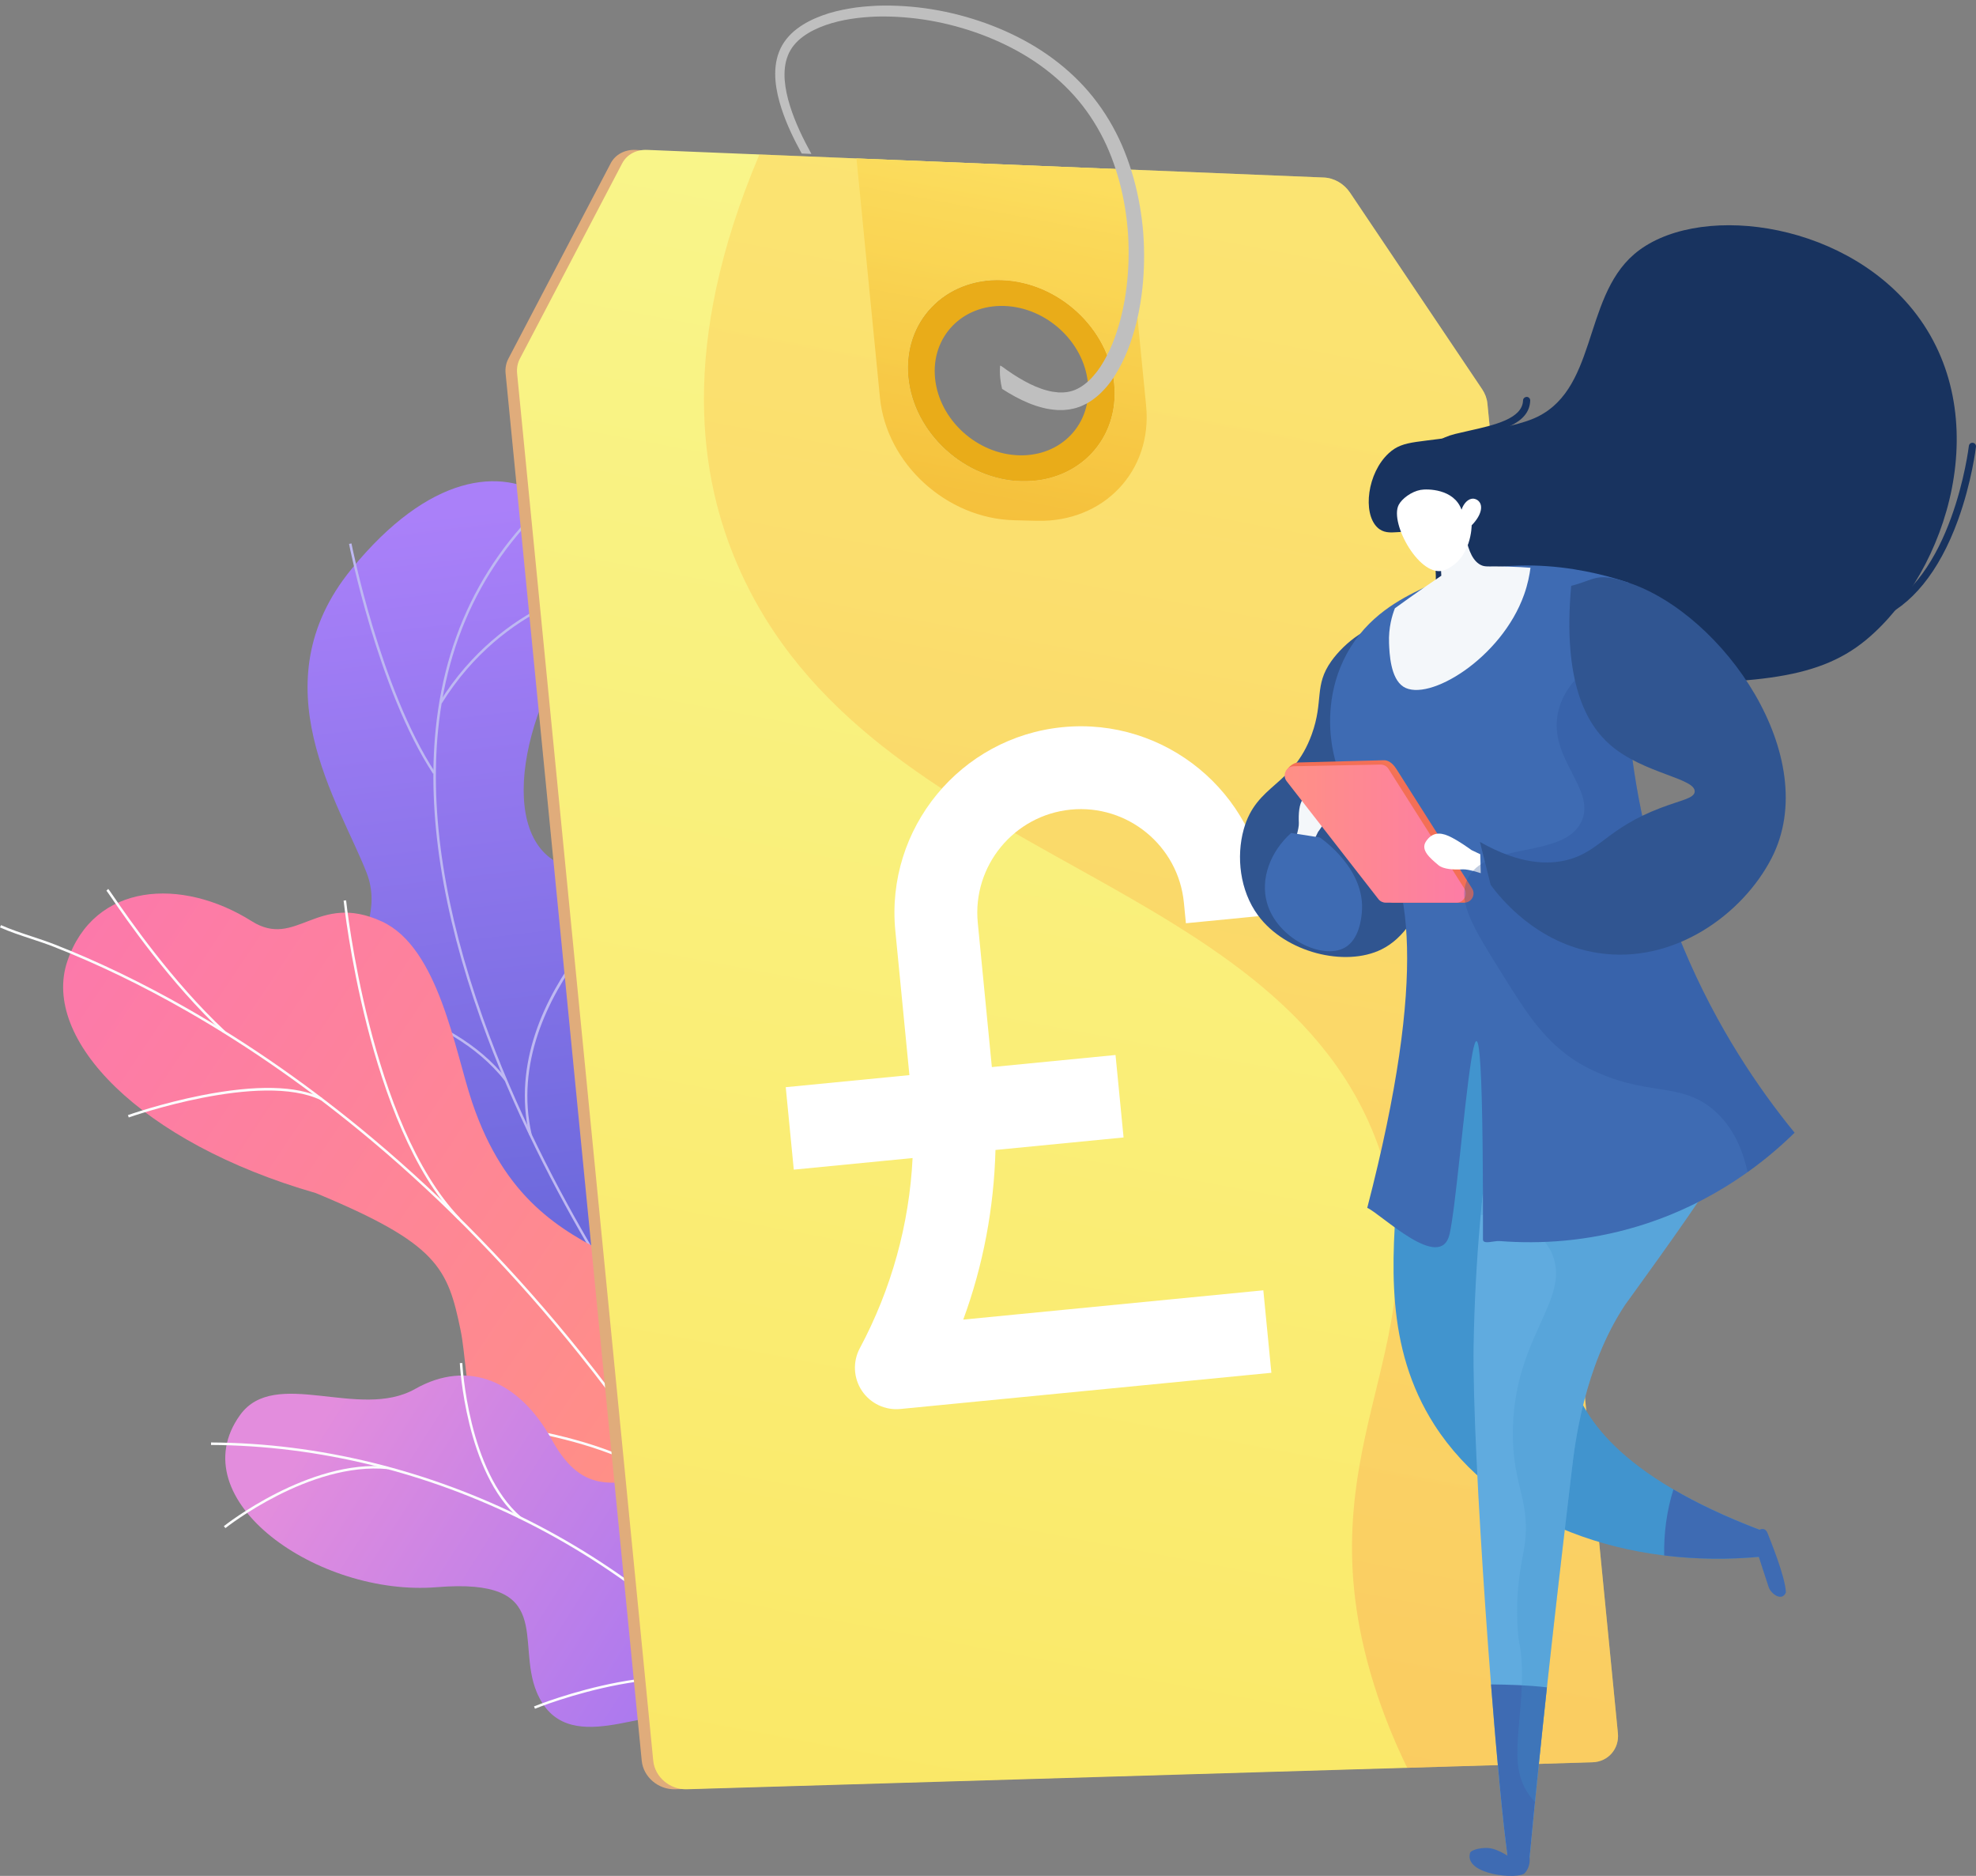 <svg width="354" height="336" viewBox="0 0 354 336" fill="none" xmlns="http://www.w3.org/2000/svg">
<rect x="0" y="0" width="354" height="336" fill="#808080" stroke="none"/>
<path d="M106.795 245.225L129.726 233.938C129.726 233.938 128.256 220.042 118.553 214.502C98.755 203.197 110.032 186.636 113.718 178.993C119.278 167.466 118.765 156.36 104.979 155.778C89.38 155.119 91.437 131.917 103.096 114.597C114.506 97.647 90.977 67.574 62.915 101.991C46.157 122.545 60.826 143.822 65.68 156.329C70.534 168.836 53.194 178.603 66.499 190.252C77.864 200.202 92.252 204.455 88.926 216.779C85.598 229.103 89.559 239.135 106.795 245.225Z" fill="url(#paint0_linear)"/>
<path d="M117.803 242.442C117.604 242.173 97.724 215.169 86.081 182.448C79.237 163.217 76.534 145.799 78.046 130.681C79.94 111.759 88.472 96.407 103.41 85.053L103.681 85.409C88.847 96.686 80.371 111.932 78.491 130.725C76.985 145.778 79.68 163.129 86.501 182.297C98.123 214.956 117.964 241.906 118.162 242.174L117.803 242.442Z" fill="#BEB8F2"/>
<path d="M77.589 138.598C67.68 123.498 62.579 97.678 62.529 97.42L62.968 97.335C63.018 97.594 68.102 123.328 77.962 138.352L77.589 138.598Z" fill="#BEB8F2"/>
<path d="M79.12 126.017L78.74 125.78C90.168 107.395 108.013 104.752 108.193 104.728L108.254 105.172C108.077 105.196 90.434 107.817 79.12 126.017Z" fill="#BEB8F2"/>
<path d="M94.818 203.316C88.953 177.597 117.531 156.358 117.835 156.208L118.032 156.61L117.933 156.409L118.041 156.604C117.747 156.783 89.487 177.932 95.253 203.216L94.818 203.316Z" fill="#BEB8F2"/>
<path d="M90.428 193.575C80.302 180.579 59.651 178.334 59.443 178.312L59.488 177.868C59.697 177.889 80.535 180.152 90.781 193.3L90.428 193.575Z" fill="#BEB8F2"/>
<path d="M114.712 238.02C110.941 228.539 120.317 215.042 120.412 214.907L120.777 215.164C120.683 215.297 111.446 228.599 115.128 237.855L114.712 238.02Z" fill="#BEB8F2"/>
<path d="M110.423 231.491C105.937 225.286 91.781 222.739 87.128 221.901C86.206 221.735 85.827 221.665 85.692 221.611L85.862 221.196C85.958 221.236 86.536 221.34 87.207 221.461C91.903 222.306 106.194 224.877 110.785 231.229L110.423 231.491Z" fill="#BEB8F2"/>
<path d="M118.979 292.758C118.045 301.38 123.85 307.726 128.7 311.679C129.454 311.429 129.962 311.49 130.784 311.418C138.212 310.77 141.144 308.833 148.291 306.98C149.829 306.582 153.912 303.954 155.508 302.765L158.445 300.495C158.445 300.495 158.222 280.368 147.264 278.49C136.305 276.612 133.763 257.365 131.218 247.26C124.314 219.841 96.289 232.015 84.601 197.49C81.492 188.308 78.633 169.756 68.423 165.055C56.792 159.699 53.115 170.05 45.092 164.996C32.554 157.096 16.855 158.047 12.067 172.155C7.341 186.079 25.054 204.632 56.583 213.7C78.466 222.77 80.223 227.105 82.529 238.329C84.145 246.191 83.585 268.281 96.472 272.672C109.359 277.063 120.047 282.903 118.979 292.758Z" fill="url(#paint1_linear)"/>
<path d="M144.794 308.469C143.387 305.553 141.939 302.641 140.486 299.812C129.702 278.796 117.347 259.548 103.764 242.602C92.258 228.246 79.713 215.341 66.478 204.243C55.838 195.321 44.694 187.511 33.355 181.033C25.39 176.481 17.412 172.629 9.643 169.585C8.299 169.057 6.887 168.591 5.522 168.14C3.684 167.533 1.781 166.905 -0.001 166.114L0.181 165.703C1.944 166.485 3.835 167.109 5.663 167.713C7.034 168.166 8.45 168.634 9.806 169.166C17.595 172.219 25.593 176.081 33.577 180.643C44.937 187.135 56.103 194.959 66.763 203.899C80.021 215.016 92.586 227.943 104.112 242.321C117.714 259.291 130.086 278.564 140.883 299.607C142.337 302.439 143.788 305.356 145.196 308.274L144.794 308.469Z" fill="#FCFDFE"/>
<path d="M82.054 218.441C65.842 201.523 61.599 161.707 61.558 161.307L62.005 161.261C62.046 161.659 66.273 201.323 82.378 218.13L82.054 218.441Z" fill="#FCFDFE"/>
<path d="M122.962 269.377C113.495 256.862 83.224 254.879 82.919 254.86L82.947 254.412C83.254 254.431 113.73 256.428 123.321 269.106L122.962 269.377Z" fill="#FCFDFE"/>
<path d="M127.792 277.059C123.043 267.707 121.557 252.456 123.606 234.117C123.653 233.696 123.691 233.362 123.69 233.304L123.876 233.301L124.113 233.184C124.153 233.264 124.153 233.264 124.052 234.166C122.012 252.419 123.482 267.58 128.191 276.854L127.792 277.059Z" fill="#FCFDFE"/>
<path d="M142.15 303.184C134.429 295.06 117.754 296.431 117.587 296.447L117.547 295.999C117.717 295.984 134.607 294.596 142.475 302.876L142.15 303.184Z" fill="#FCFDFE"/>
<path d="M145.049 308.317C144.096 299.054 145.767 289.223 150.157 278.264L150.574 278.431C146.213 289.32 144.552 299.081 145.496 308.271L145.049 308.317Z" fill="#FCFDFE"/>
<path d="M39.994 184.972C30.486 176.096 22.564 164.581 19.961 160.797C19.502 160.131 19.14 159.604 19.069 159.532L19.39 159.216C19.485 159.313 19.732 159.671 20.331 160.542C22.927 164.317 30.829 175.801 40.301 184.644L39.994 184.972Z" fill="#FCFDFE"/>
<path d="M23.068 200.151L22.919 199.728C22.979 199.706 28.932 197.606 36.148 196.184C45.861 194.269 53.113 194.428 57.698 196.655L57.502 197.059C46.76 191.843 23.304 200.067 23.068 200.151Z" fill="#FCFDFE"/>
<path d="M128.068 311.867C128.174 311.862 128.28 311.857 128.386 311.852C134.655 311.548 141.452 310.109 148.665 306.919C150.028 306.198 151.389 305.477 152.752 304.756C152.312 300.901 151.204 297.314 146.367 298.089C138.855 299.292 133.127 287.815 132.958 282.859C132.747 276.725 131.965 262.453 120.322 264.13C110.63 265.525 104.659 268.409 98.849 257.858C93.039 247.308 83.872 243.401 74.363 248.782C64.355 254.446 49.248 244.771 43.001 253.46C32.115 268.599 56.986 286.027 78.26 284.287C99.534 282.547 92.361 293.981 96.149 303.08C101.322 315.503 116.43 305.026 123.042 307.698C125.28 308.603 126.894 310.135 128.068 311.867Z" fill="url(#paint2_linear)"/>
<path d="M139.67 310.011C127.931 294.608 112.324 281.725 94.535 272.751C76.646 263.727 57.03 258.907 37.806 258.813L37.808 258.363C57.102 258.457 76.787 263.294 94.737 272.349C112.585 281.353 128.246 294.282 140.027 309.737L139.67 310.011Z" fill="#FCFDFE"/>
<path d="M125.111 293.961C118.203 279.755 124.962 262.808 125.032 262.638L125.448 262.808C125.379 262.976 118.697 279.742 125.514 293.765L125.111 293.961Z" fill="#FCFDFE"/>
<path d="M95.84 306.056L95.669 305.639C95.937 305.529 122.554 294.759 135.346 303.959L135.084 304.324C122.492 295.267 96.104 305.947 95.84 306.056Z" fill="#FCFDFE"/>
<path d="M93.05 272.032C83.386 263.742 82.385 244.348 82.375 244.153L82.823 244.133C82.832 244.325 83.826 263.528 93.341 271.691L93.05 272.032Z" fill="#FCFDFE"/>
<path d="M40.383 273.704L40.102 273.354C40.253 273.233 55.356 261.294 69.533 262.693L69.489 263.141C55.504 261.759 40.533 273.583 40.383 273.704Z" fill="#FCFDFE"/>
<path d="M263.463 69.714L239.783 34.491C238.711 32.897 236.942 33.734 235.119 33.66L113.859 26.845C111.923 26.766 110.228 27.681 109.407 29.247L91.07 64.254C90.655 65.046 90.486 65.956 90.578 66.892L114.967 315.374C115.253 318.285 117.938 320.572 120.958 320.482L283.239 315.647C286.025 315.564 288.059 313.235 287.785 310.445L264.407 72.287C264.319 71.39 263.993 70.503 263.463 69.714ZM180.96 86.189C170.754 85.914 161.647 77.588 160.667 67.595C159.686 57.602 167.209 49.799 177.424 50.164C187.589 50.527 196.579 58.85 197.551 68.753C198.523 78.656 191.114 86.464 180.96 86.189Z" fill="#E0AC7B"/>
<path d="M265.525 69.714L241.845 34.491C240.773 32.897 238.994 31.871 237.172 31.797L115.922 26.846C113.985 26.767 112.29 27.682 111.469 29.248L93.132 64.254C92.717 65.046 92.548 65.956 92.64 66.892L117.029 315.374C117.315 318.285 120 320.572 123.02 320.482L285.301 315.647C288.087 315.564 290.121 313.235 289.847 310.445L266.469 72.287C266.381 71.39 266.055 70.502 265.525 69.714ZM183.022 86.189C172.816 85.914 163.709 77.588 162.729 67.595C161.748 57.602 169.271 49.799 179.486 50.164C189.651 50.527 198.641 58.85 199.613 68.753C200.585 78.656 193.176 86.464 183.022 86.189Z" fill="url(#paint3_linear)"/>
<path d="M179.486 50.164C169.272 49.798 161.749 57.602 162.729 67.595C163.71 77.588 172.816 85.914 183.022 86.189C193.176 86.463 200.584 78.656 199.613 68.753C198.64 58.85 189.649 50.527 179.486 50.164ZM182.566 81.552C174.992 81.339 168.243 75.157 167.515 67.746C166.787 60.335 172.361 54.539 179.94 54.803C187.491 55.065 194.178 61.244 194.9 68.606C195.623 75.967 190.113 81.763 182.566 81.552Z" fill="#E9AC19"/>
<path d="M153.437 28.377L157.643 71.225C158.804 83.043 169.58 92.872 181.649 93.177L185.774 93.281C197.748 93.584 206.474 84.358 205.328 72.678L201.171 30.326L153.437 28.377ZM183.021 86.189C172.815 85.914 163.709 77.588 162.729 67.595C161.747 57.602 169.27 49.799 179.486 50.164C189.65 50.527 198.641 58.85 199.612 68.753C200.584 78.656 193.176 86.464 183.021 86.189Z" fill="url(#paint4_linear)"/>
<path opacity="0.35" d="M265.525 69.715L241.845 34.491C240.773 32.897 238.994 31.871 237.172 31.797L136.047 27.668C121.45 62.095 125.428 85.758 132.181 101.304C155.806 155.687 231.877 155.688 247.87 208.1C258.208 241.98 232.174 260.072 246.775 303.669C248.306 308.241 250.112 312.561 252.11 316.637L285.3 315.648C288.086 315.566 290.119 313.236 289.845 310.446L266.469 72.287C266.381 71.39 266.054 70.503 265.525 69.715ZM183.022 86.189C172.816 85.914 163.709 77.588 162.729 67.595C161.748 57.602 169.27 49.799 179.486 50.164C189.65 50.527 198.641 58.85 199.613 68.753C200.584 78.656 193.176 86.464 183.022 86.189Z" fill="url(#paint5_linear)"/>
<path d="M204.812 41.748C204.549 38.432 203.98 35.138 203.085 31.927C202.181 28.721 200.972 25.584 199.339 22.658C197.72 19.729 195.707 17.001 193.36 14.612C191.016 12.22 188.368 10.151 185.534 8.413C182.694 6.683 179.677 5.271 176.565 4.151C170.339 1.915 163.722 0.809 157.099 1.025C155.445 1.117 153.787 1.231 152.145 1.532C150.504 1.819 148.868 2.189 147.283 2.783C145.7 3.367 144.149 4.114 142.763 5.173C141.382 6.215 140.174 7.653 139.547 9.341C138.907 11.019 138.787 12.806 138.934 14.501C139.084 16.202 139.485 17.842 139.997 19.423C140.92 22.263 142.209 24.924 143.624 27.498L145.361 27.568C143.838 24.788 142.447 21.922 141.518 18.939C141.051 17.434 140.698 15.899 140.582 14.367C140.467 12.839 140.604 11.311 141.142 9.961C141.664 8.607 142.626 7.473 143.831 6.579C145.034 5.683 146.438 5.018 147.897 4.5C150.833 3.472 154.007 3.073 157.164 2.963C160.331 2.893 163.512 3.153 166.642 3.69C169.771 4.239 172.85 5.078 175.823 6.184C178.794 7.293 181.659 8.677 184.336 10.351C187.008 12.031 189.479 14.014 191.646 16.278C193.816 18.539 195.655 21.094 197.141 23.855C198.638 26.61 199.744 29.58 200.562 32.619C201.372 35.662 201.876 38.793 202.09 41.943C202.287 45.094 202.201 48.264 201.827 51.39C201.733 52.17 201.609 52.948 201.484 53.723C201.33 54.492 201.208 55.269 201.013 56.027C200.68 57.559 200.214 59.051 199.695 60.512C199.164 61.969 198.513 63.367 197.762 64.681C197.014 65.996 196.111 67.197 195.077 68.173C194.038 69.145 192.875 69.868 191.613 70.134L191.132 70.228C190.971 70.254 190.802 70.256 190.639 70.273C190.312 70.32 189.967 70.281 189.631 70.287C188.946 70.225 188.252 70.137 187.556 69.933C186.163 69.569 184.781 68.949 183.447 68.211C182.111 67.472 180.815 66.612 179.557 65.684L179.545 65.676C179.542 65.674 179.539 65.672 179.536 65.67C179.42 65.587 179.297 65.526 179.171 65.477C179.113 66.213 179.118 66.97 179.194 67.745C179.258 68.392 179.371 69.028 179.523 69.652C180.293 70.149 181.082 70.622 181.899 71.062C183.408 71.872 185.01 72.581 186.759 73.02C187.623 73.258 188.544 73.379 189.472 73.443C189.946 73.439 190.413 73.472 190.891 73.409C191.129 73.382 191.367 73.37 191.604 73.33L192.316 73.185C192.555 73.145 192.784 73.061 193.016 72.988C193.244 72.906 193.486 72.849 193.702 72.745L194.357 72.436C194.575 72.331 194.798 72.234 194.989 72.098C195.805 71.609 196.538 71.031 197.193 70.401C198.502 69.135 199.538 67.691 200.376 66.184C201.215 64.675 201.916 63.114 202.476 61.519C203.024 59.921 203.505 58.304 203.844 56.664C204.041 55.848 204.164 55.022 204.317 54.199C204.44 53.374 204.562 52.547 204.653 51.718C205.009 48.405 205.059 45.066 204.812 41.748Z" fill="#BFBFBF"/>
<path d="M227.225 163.926L226.865 160.233C225.077 141.907 208.715 128.455 190.389 130.243C172.063 132.031 158.61 148.393 160.398 166.719L162.92 192.567L140.765 194.729L142.206 209.499L163.491 207.422C162.901 219.288 159.701 230.884 154.035 241.487C152.745 243.899 152.889 246.826 154.407 249.103C155.929 251.379 158.577 252.635 161.3 252.369L227.767 245.884L226.325 231.113L172.566 236.359C176.153 226.612 178.063 216.365 178.341 205.973L201.287 203.734L199.846 188.964L177.691 191.126L175.169 165.278C174.175 155.098 181.65 146.006 191.83 145.013C202.01 144.02 211.101 151.495 212.094 161.675L212.455 165.367L227.225 163.926Z" fill="white"/>
<path d="M254.548 95.948C251.677 94.215 248.822 96.504 246.72 94.438C244.094 91.856 244.947 84.74 248.778 81.192C251.551 78.623 254.191 79.492 263.846 77.662C267.176 77.031 271.714 76.171 274.426 75.096C286.264 70.402 283.412 53.634 292.701 45.583C303.412 36.301 329.592 39.19 342.716 55.527C357.74 74.231 349.034 102.323 334.38 114.553C325.149 122.255 312.944 122.361 288.534 122.572C264.19 122.783 260.17 117.432 259.038 115.515C255.128 108.89 259.635 99.018 254.548 95.948Z" fill="#18335F"/>
<path d="M225.374 163.954C222.094 159.507 221.463 153.396 222.809 148.557C225.085 140.379 231.599 140.9 234.992 131.555C237.187 125.51 235.356 122.828 238.519 118.402C240.846 115.147 245.632 111.288 249.024 112.188C259.173 114.883 263.746 162.016 247.496 170.049C240.993 173.263 230.303 170.641 225.374 163.954Z" fill="#305590"/>
<path d="M263.423 176.26C253.061 179.389 251.437 199.486 250.437 211.854C249.313 225.78 248.059 241.294 256.96 255.19C268.157 272.67 291.344 281.229 315.979 278.775C315.723 277.184 315.469 275.594 315.213 274.002C289.93 264.346 283.025 253.496 281.284 245.514C277.58 228.541 295.717 217.642 291.032 199.236C287.501 185.367 272.599 173.49 263.423 176.26Z" fill="#4194CE"/>
<path d="M299.47 189.622C293.846 181.327 288.365 172.936 282.871 164.555C281.791 162.908 281.165 160.998 280.864 158.993C278.681 160.725 276.592 162.799 274.667 165.227C269.452 184.53 264.531 210.235 263.999 240.886C263.667 260.013 267.986 317.852 270.072 332.387C270.836 332.544 271.113 330.554 271.896 330.703C272.85 330.885 273.092 332.619 274.023 332.781C276.799 303.425 279.982 276.931 281.588 263.314C282.133 258.694 283.742 244.836 291.157 233.672C291.277 233.493 302.25 218.478 306.037 212.48C307.298 210.482 308.874 207.892 310.667 204.427C306.413 199.956 303.007 194.84 299.47 189.622Z" fill="#60ABDF"/>
<path d="M274.224 316.864C273.794 315.872 271.425 318.368 269.219 321.003C269.503 324.798 269.788 328.591 270.072 332.385C269.288 331.886 268.301 331.342 267.186 331.085C265.846 330.776 263.532 331.258 263.354 331.899C262.256 335.853 272.11 336.716 273.19 335.474C274.27 334.231 274.023 332.778 274.023 332.778C273.023 327.081 273.156 323.222 273.63 320.558C273.961 318.686 274.462 317.413 274.224 316.864Z" fill="#3E6BB3"/>
<path d="M270.071 332.386C270.835 332.543 271.112 330.553 271.895 330.702C272.849 330.884 273.091 332.618 274.022 332.779C275.037 322.049 276.106 311.705 277.132 302.228C273.813 301.838 270.442 301.74 267.115 301.7C268.172 315.168 269.282 326.882 270.071 332.386Z" fill="#3E6BB3"/>
<path opacity="0.25" d="M299.47 189.622C293.846 181.327 288.365 172.936 282.87 164.555C281.791 162.908 281.165 160.998 280.864 158.993C278.681 160.725 276.592 162.8 274.666 165.227C270.832 179.419 267.164 197.082 265.275 217.616C271.018 217.283 276.494 220.663 278.109 224.699C281.446 233.047 270.92 239.582 271.028 257.087C271.087 266.676 274.513 269.083 272.954 277.884C272.551 280.156 271.409 285.148 271.914 292.004C272.135 295.015 272.377 294.36 272.563 297.08C273.087 304.832 271.24 311.959 272.04 316.8C272.328 318.54 272.92 319.754 273.15 320.195C273.766 321.38 274.488 322.23 274.997 322.757C277.512 297.486 280.168 275.357 281.589 263.31C282.134 258.691 283.743 244.832 291.158 233.669C291.278 233.489 302.251 218.475 306.038 212.476C307.299 210.479 308.875 207.888 310.668 204.424C306.413 199.956 303.006 194.839 299.47 189.622Z" fill="#4194CE"/>
<path d="M235.362 150.584L236.12 149.019C236.12 149.019 237.948 146.563 238.689 144.911C239.431 143.257 239.267 141.913 237.742 140.871C236.216 139.829 234.759 141.565 233.48 143.053C232.702 143.959 232.618 145.86 232.687 147.398C232.736 148.481 231.97 150.638 231.97 150.638L235.362 150.584Z" fill="#F4F7FA"/>
<path d="M241.281 117.086C237.745 123.571 238.148 130.03 238.535 132.857C239.74 141.652 245.032 147.585 246.332 149.171C252.466 156.659 255.952 173.896 244.943 216.341C247.468 217.454 258.109 228.012 259.698 221.024C261.865 211.496 265.786 147.716 265.672 221.995C265.67 222.974 267.638 222.211 268.655 222.289C275.946 222.855 284.367 222.371 293.319 219.674C307.348 215.448 316.706 207.586 321.495 202.883C315.071 195.018 307.554 184.034 301.596 169.792C290.229 142.622 290.55 117.98 291.803 104.383C286.593 102.627 270.327 97.883 254.85 105.381C250.995 107.249 245.005 110.255 241.281 117.086Z" fill="#3E6BB3"/>
<path d="M230.503 139.494L248.336 161.039C248.65 161.443 249.135 161.68 249.646 161.68H262.319C263.628 161.68 264.423 160.235 263.721 159.129L250.149 137.716C249.839 137.226 249.059 136.167 247.937 136.167L232.628 136.568C231.261 136.594 229.663 138.416 230.503 139.494Z" fill="url(#paint6_linear)"/>
<path d="M230.501 139.926L246.936 161.039C247.251 161.443 247.735 161.68 248.246 161.68H260.919C262.228 161.68 263.023 160.235 262.321 159.129L248.749 137.716C248.439 137.226 247.895 136.934 247.315 136.945L231.778 137.245C230.412 137.271 229.66 138.847 230.501 139.926Z" fill="url(#paint7_linear)"/>
<path d="M265.193 153.009L263.623 152.263C263.623 152.263 261.154 150.455 259.496 149.727C257.837 148.998 256.494 149.172 255.466 150.707C254.439 152.243 256.184 153.686 257.682 154.954C258.593 155.725 260.494 155.794 262.032 155.712C263.112 155.655 265.276 156.403 265.276 156.403L265.193 153.009Z" fill="white"/>
<path d="M315.212 274.004C309.04 271.647 303.969 269.218 299.795 266.777C298.609 270.517 298.065 274.572 298.137 278.606C303.89 279.314 309.89 279.382 315.978 278.776C315.723 277.185 315.468 275.595 315.212 274.004Z" fill="#3E6BB3"/>
<path d="M314.659 274.963L315.211 274.004C315.211 274.004 316.203 273.41 316.673 274.639C317.143 275.869 319.805 282.294 319.947 285.21C319.249 286.953 317.272 285.477 316.864 284.291C316.457 283.106 315.044 278.709 315.044 278.709L314.659 274.963Z" fill="#3E6BB3"/>
<path opacity="0.3" d="M301.596 169.79C292.817 148.806 291.02 129.354 291.229 115.31C286.407 117.673 280.272 121.659 279.077 127.81C277.499 135.929 285.807 141.22 283.403 146.953C280.431 154.035 265.853 150.486 262.8 157.678C261.113 161.653 264.041 166.333 268.975 174.22C273.341 181.198 277.018 187.456 284.364 191.222C294.946 196.647 300.994 193.541 307.127 198.921C310.465 201.85 312.205 205.872 313.075 209.941C316.681 207.367 319.493 204.85 321.495 202.884C315.071 195.018 307.555 184.034 301.596 169.79Z" fill="#285397"/>
<path d="M262.224 91.388C262.22 92.758 262.272 100.097 265.53 101.301C266.243 101.564 266.815 101.397 269.974 101.479C271.776 101.526 273.241 101.623 274.185 101.695C274.025 102.945 273.711 104.623 273.04 106.508C268.986 117.924 255.861 125.855 251.415 122.998C249.1 121.51 248.92 117.047 248.846 115.196C248.735 112.414 249.406 110.21 249.894 108.95C251.522 107.767 253.187 106.581 254.891 105.394C256.003 104.619 257.11 103.86 258.21 103.115C258.136 101.711 258.061 100.307 257.987 98.903C259.4 96.398 260.812 93.892 262.224 91.388Z" fill="#F4F7FA"/>
<path d="M263.647 94.094C263.647 94.094 263.662 100.134 258.843 102.097C254.528 103.856 248.869 93.721 250.575 90.431C251.143 89.333 252.847 88.045 254.496 87.748C255.655 87.538 260.469 87.51 261.832 91.293C262.238 90.098 263.046 89.321 263.88 89.313C264.012 89.312 264.395 89.368 264.7 89.586C265.804 90.374 265.49 92.218 263.647 94.094Z" fill="white"/>
<path d="M281.479 104.929C285.886 103.83 285.909 102.396 291.804 104.381C308.729 110.082 326.648 135.641 317.388 153.689C312.237 163.727 299.896 172.779 286.289 170.691C275.213 168.992 268.707 160.739 267.053 158.501C266.412 155.935 265.771 153.368 265.13 150.802C272.348 154.897 277.432 154.895 280.84 154.009C286.639 152.502 287.928 148.344 297.511 144.706C301.245 143.289 303.488 142.995 303.603 141.819C303.84 139.389 294.452 138.578 288.535 133.479C284.219 129.762 279.915 122.186 281.479 104.929Z" fill="#305591"/>
<path d="M231.305 149.198C233.016 149.466 234.725 149.733 236.435 150.001C237.07 150.432 244.691 155.788 243.97 163.474C243.877 164.473 243.522 168.254 240.925 169.729C236.916 172.005 228.785 168.101 226.979 161.71C225.767 157.426 227.551 152.569 231.305 149.198Z" fill="#3E6BB3"/>
<path d="M336.089 111.025C335.835 111.025 335.595 110.872 335.494 110.622C335.363 110.292 335.523 109.919 335.852 109.787C349.793 104.22 352.694 80.117 352.722 79.874C352.762 79.523 353.07 79.272 353.432 79.308C353.784 79.349 354.037 79.667 353.996 80.018C353.989 80.081 353.257 86.339 350.749 93.219C347.4 102.408 342.413 108.549 336.327 110.98C336.25 111.009 336.17 111.025 336.089 111.025Z" fill="#18335F"/>
<path d="M254.468 84.077C254.401 84.077 254.334 84.068 254.267 84.045C253.933 83.935 253.75 83.575 253.859 83.238C253.914 83.07 255.267 79.088 260.664 77.733C261.446 77.538 262.283 77.35 263.138 77.16C267.647 76.156 272.756 75.016 272.854 71.707C272.865 71.352 273.168 71.106 273.515 71.084C273.869 71.095 274.148 71.391 274.137 71.744C274.008 76.052 268.381 77.305 263.417 78.411C262.573 78.599 261.748 78.783 260.976 78.978C256.296 80.152 255.125 83.495 255.078 83.638C254.987 83.906 254.736 84.077 254.468 84.077Z" fill="#18335F"/>
<defs>
<linearGradient id="paint0_linear" x1="81.721" y1="91.706" x2="99.915" y2="243.997" gradientUnits="userSpaceOnUse">
<stop stop-color="#AA80F9"/>
<stop offset="0.996" stop-color="#6165D7"/>
</linearGradient>
<linearGradient id="paint1_linear" x1="124.504" y1="255.628" x2="-44.117" y2="142.959" gradientUnits="userSpaceOnUse">
<stop stop-color="#FF9085"/>
<stop offset="1" stop-color="#FB6FBB"/>
</linearGradient>
<linearGradient id="paint2_linear" x1="58.528" y1="251.736" x2="150.454" y2="310.334" gradientUnits="userSpaceOnUse">
<stop offset="0.004" stop-color="#E38DDD"/>
<stop offset="1" stop-color="#9571F6"/>
</linearGradient>
<linearGradient id="paint3_linear" x1="205.303" y1="39.183" x2="113.699" y2="524.248" gradientUnits="userSpaceOnUse">
<stop stop-color="#F9F58A"/>
<stop offset="0.996" stop-color="#FBDF4F"/>
</linearGradient>
<linearGradient id="paint4_linear" x1="181.55" y1="29.52" x2="161.826" y2="133.962" gradientUnits="userSpaceOnUse">
<stop stop-color="#FAEA6C"/>
<stop offset="1" stop-color="#E8A80F"/>
</linearGradient>
<linearGradient id="paint5_linear" x1="221.836" y1="42.095" x2="131.662" y2="519.583" gradientUnits="userSpaceOnUse">
<stop stop-color="#FFC444"/>
<stop offset="0.996" stop-color="#F36F56"/>
</linearGradient>
<linearGradient id="paint6_linear" x1="263.125" y1="130.511" x2="253.27" y2="142.137" gradientUnits="userSpaceOnUse">
<stop stop-color="#FFC444"/>
<stop offset="0.996" stop-color="#F36F56"/>
</linearGradient>
<linearGradient id="paint7_linear" x1="230.148" y1="149.312" x2="284.24" y2="149.312" gradientUnits="userSpaceOnUse">
<stop stop-color="#FF9085"/>
<stop offset="1" stop-color="#FB6FBB"/>
</linearGradient>
</defs>
</svg>
